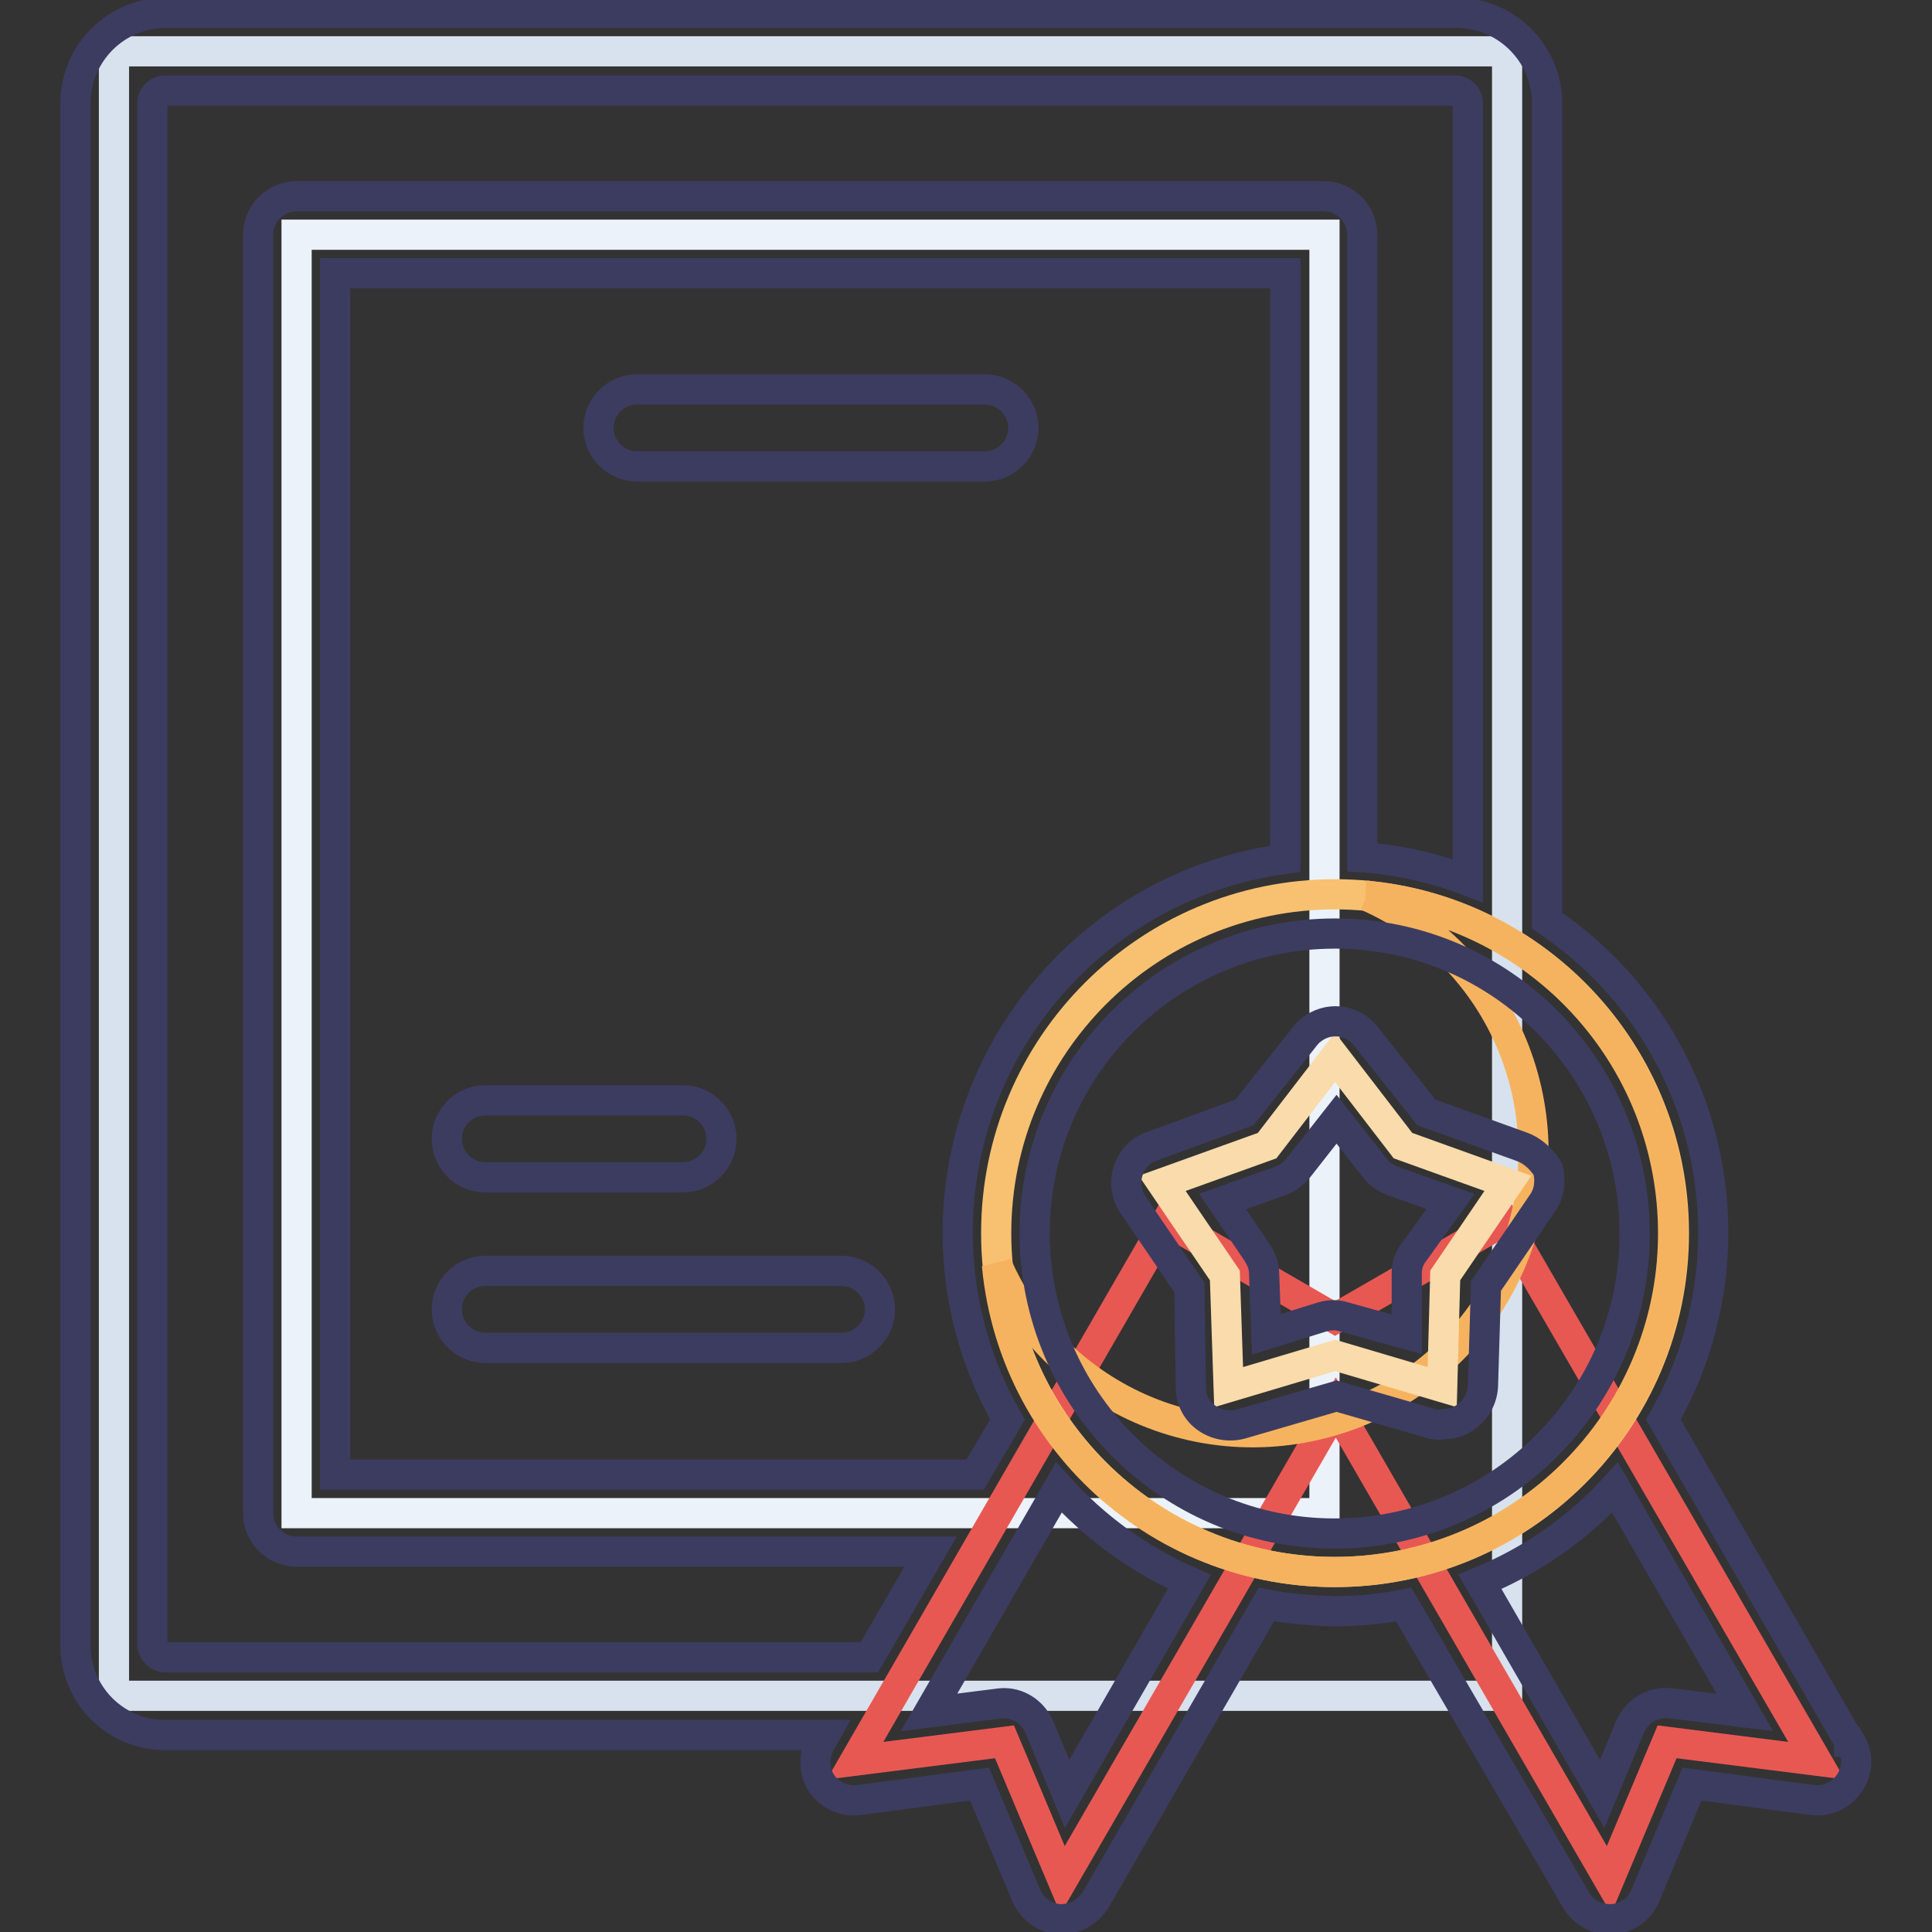 <?xml version="1.0" encoding="utf-8"?>
<!-- Svg Vector Icons : http://www.onlinewebfonts.com/icon -->
<!DOCTYPE svg PUBLIC "-//W3C//DTD SVG 1.1//EN" "http://www.w3.org/Graphics/SVG/1.1/DTD/svg11.dtd">
<svg version="1.1" xmlns="http://www.w3.org/2000/svg" xmlns:xlink="http://www.w3.org/1999/xlink" x="0px" y="0px" viewBox="0 0 256 256" enable-background="new 0 0 256 256" xml:space="preserve">
<rect x="0" y="0" width="256" height="256" fill="#333333" stroke="none"/>
<g> <path stroke-width="4" fill-opacity="0" stroke="#d7e2ee"  d="M15.1,6.8h184.6v217.9H15.1V6.8L15.1,6.8z"/> <path stroke-width="4" fill-opacity="0" stroke="#ecf2fa"  d="M39.3,31.1h136.2v169.4H39.3V31.1z"/> <path stroke-width="4" fill-opacity="0" stroke="#e85853"  d="M199.3,161.8l-22.4,12.9l-22.3-12.9l-41.3,71.5l19.8-2.5l7.7,18.3l36.2-62.6l36.2,62.6l7.7-18.3l19.8,2.5 L199.3,161.8z"/> <path stroke-width="4" fill-opacity="0" stroke="#f7c171"  d="M132,163.4c0,24.8,20.1,44.9,44.9,44.9s44.9-20.1,44.9-44.9c0-24.8-20.1-44.9-44.9-44.9 S132,138.6,132,163.4z"/> <path stroke-width="4" fill-opacity="0" stroke="#f6b35f"  d="M181.1,118.7c18.8,8.3,27.2,30.3,18.9,49s-30.3,27.2-49,18.9c-8.5-3.8-15.2-10.5-18.9-19 c2.3,24.7,24.2,42.8,48.9,40.5c24.7-2.3,42.8-24.2,40.5-48.9c-2-21.5-19-38.5-40.5-40.5H181.1z"/> <path stroke-width="4" fill-opacity="0" stroke="#fadbab"  d="M176.9,140.1l9,11.7l13.9,5l-8.3,12.2l-0.4,14.8l-14.2-4.2l-14.1,4.2l-0.5-14.8l-8.3-12.2l13.9-5 L176.9,140.1z"/> <path stroke-width="4" fill-opacity="0" stroke="#3c3c61"  d="M245,230.7l-24.6-42.6c13-22.7,6.3-51.5-15.4-66.1V13.7c0-6.6-5.4-12-12-12h-171C15.3,1.7,10,7.1,10,13.7 c0,0,0,0,0,0.1v204.2c0,6.6,5.3,11.9,11.9,11.9h87.4l-0.5,0.9c-1,1.7-1,3.8,0,5.4c1.1,1.7,3.1,2.6,5.1,2.3l15.9-2.1l6.2,14.8 c0.8,1.8,2.5,3,4.4,3.1h0.3c1.8,0,3.5-1,4.5-2.6l22.6-39.1c3,0.6,6,0.8,9.1,0.9c3.1,0,6.1-0.3,9.1-0.9l22.8,39.1 c0.9,1.6,2.6,2.6,4.5,2.6h0.3c1.9-0.1,3.7-1.3,4.4-3.1l6.2-14.8l15.9,2.1c2.8,0.4,5.4-1.6,5.8-4.4c0.2-1.2-0.1-2.3-0.7-3.3H245z  M21.9,219.6c-0.9,0-1.7-0.8-1.7-1.7l0,0V13.7c0-0.9,0.7-1.7,1.7-1.7h170.9c1,0,1.7,0.8,1.7,1.7l0,0v103c-4.5-1.7-9.2-2.8-14-3.1 V31.1c0-2.8-2.3-5.1-5.1-5.1H39.3c-2.8,0-5.1,2.3-5.1,5.1v169.4c0,2.8,2.3,5.1,5.1,5.1h84l-8.1,14H21.9z M126.9,163.4 c0,8.7,2.3,17.2,6.6,24.7l-4.3,7.3H44.4V36.2h125.9v77.6C145.5,117.1,126.9,138.3,126.9,163.4z M141.4,237.7l-3.7-8.9 c-0.9-2-2.9-3.3-5.1-3.1l-9.5,1.2l17.2-29.8c4.8,5.3,10.7,9.6,17.3,12.5L141.4,237.7z M137.1,163.4c0-22,17.9-39.7,39.8-39.7 c22,0,39.7,17.9,39.7,39.8c0,21.9-17.8,39.7-39.8,39.7C154.9,203.2,137.1,185.3,137.1,163.4z M221.4,225.7c-2.3-0.3-4.5,1-5.4,3.1 l-3.7,8.9l-16.2-28.1c6.8-2.8,12.9-7,17.9-12.5l17.2,29.8L221.4,225.7z"/> <path stroke-width="4" fill-opacity="0" stroke="#3c3c61"  d="M201.5,151.9l-12.5-4.5l-8.1-10.2c-1.8-2.2-5-2.5-7.2-0.7c-0.3,0.2-0.5,0.5-0.7,0.7l-8.1,10.2l-12.3,4.5 c-1.5,0.5-2.6,1.7-3.1,3.2c-0.5,1.5-0.3,3.1,0.6,4.5l7.5,11l0.2,13.3c0,1.6,0.8,3.1,2.1,4c1.3,0.9,2.9,1.2,4.5,0.8l12.7-3.7 l12.8,3.7c0.5,0.1,1,0.1,1.4,0c1.1,0,2.1-0.3,3-1c1.3-0.9,2.1-2.4,2.2-4l0.4-13.3l7.5-11c0.9-1.3,1.1-2.9,0.7-4.5 C204.2,153.5,203,152.4,201.5,151.9L201.5,151.9z M187.3,166c-0.6,0.8-0.9,1.7-0.9,2.7v8.1l-8.3-2.3c-0.9-0.3-1.9-0.3-2.9,0 l-7.4,2.3l-0.3-8.1c0-1-0.4-1.9-0.9-2.7l-4.6-6.8l7.6-2.7c0.9-0.3,1.7-0.9,2.4-1.7l5.1-6.5l5.1,6.5c0.6,0.8,1.4,1.3,2.4,1.7 l7.6,2.7L187.3,166z M130.5,51.6H84.4c-2.8,0-5.1,2.3-5.1,5.1c0,2.8,2.3,5.1,5.1,5.1h46.1c2.8,0,5.1-2.3,5.1-5.1 C135.6,53.9,133.3,51.6,130.5,51.6z M64.3,156h26.2c2.8,0,5.1-2.3,5.1-5.1c0-2.8-2.3-5.1-5.1-5.1H64.3c-2.8,0-5.1,2.3-5.1,5.1 C59.2,153.7,61.5,156,64.3,156L64.3,156z M111.5,168.4H64.3c-2.8,0-5.1,2.3-5.1,5.1c0,2.8,2.3,5.1,5.1,5.1h47.2 c2.8,0,5.1-2.3,5.1-5.1C116.6,170.7,114.3,168.4,111.5,168.4z"/></g>
</svg>